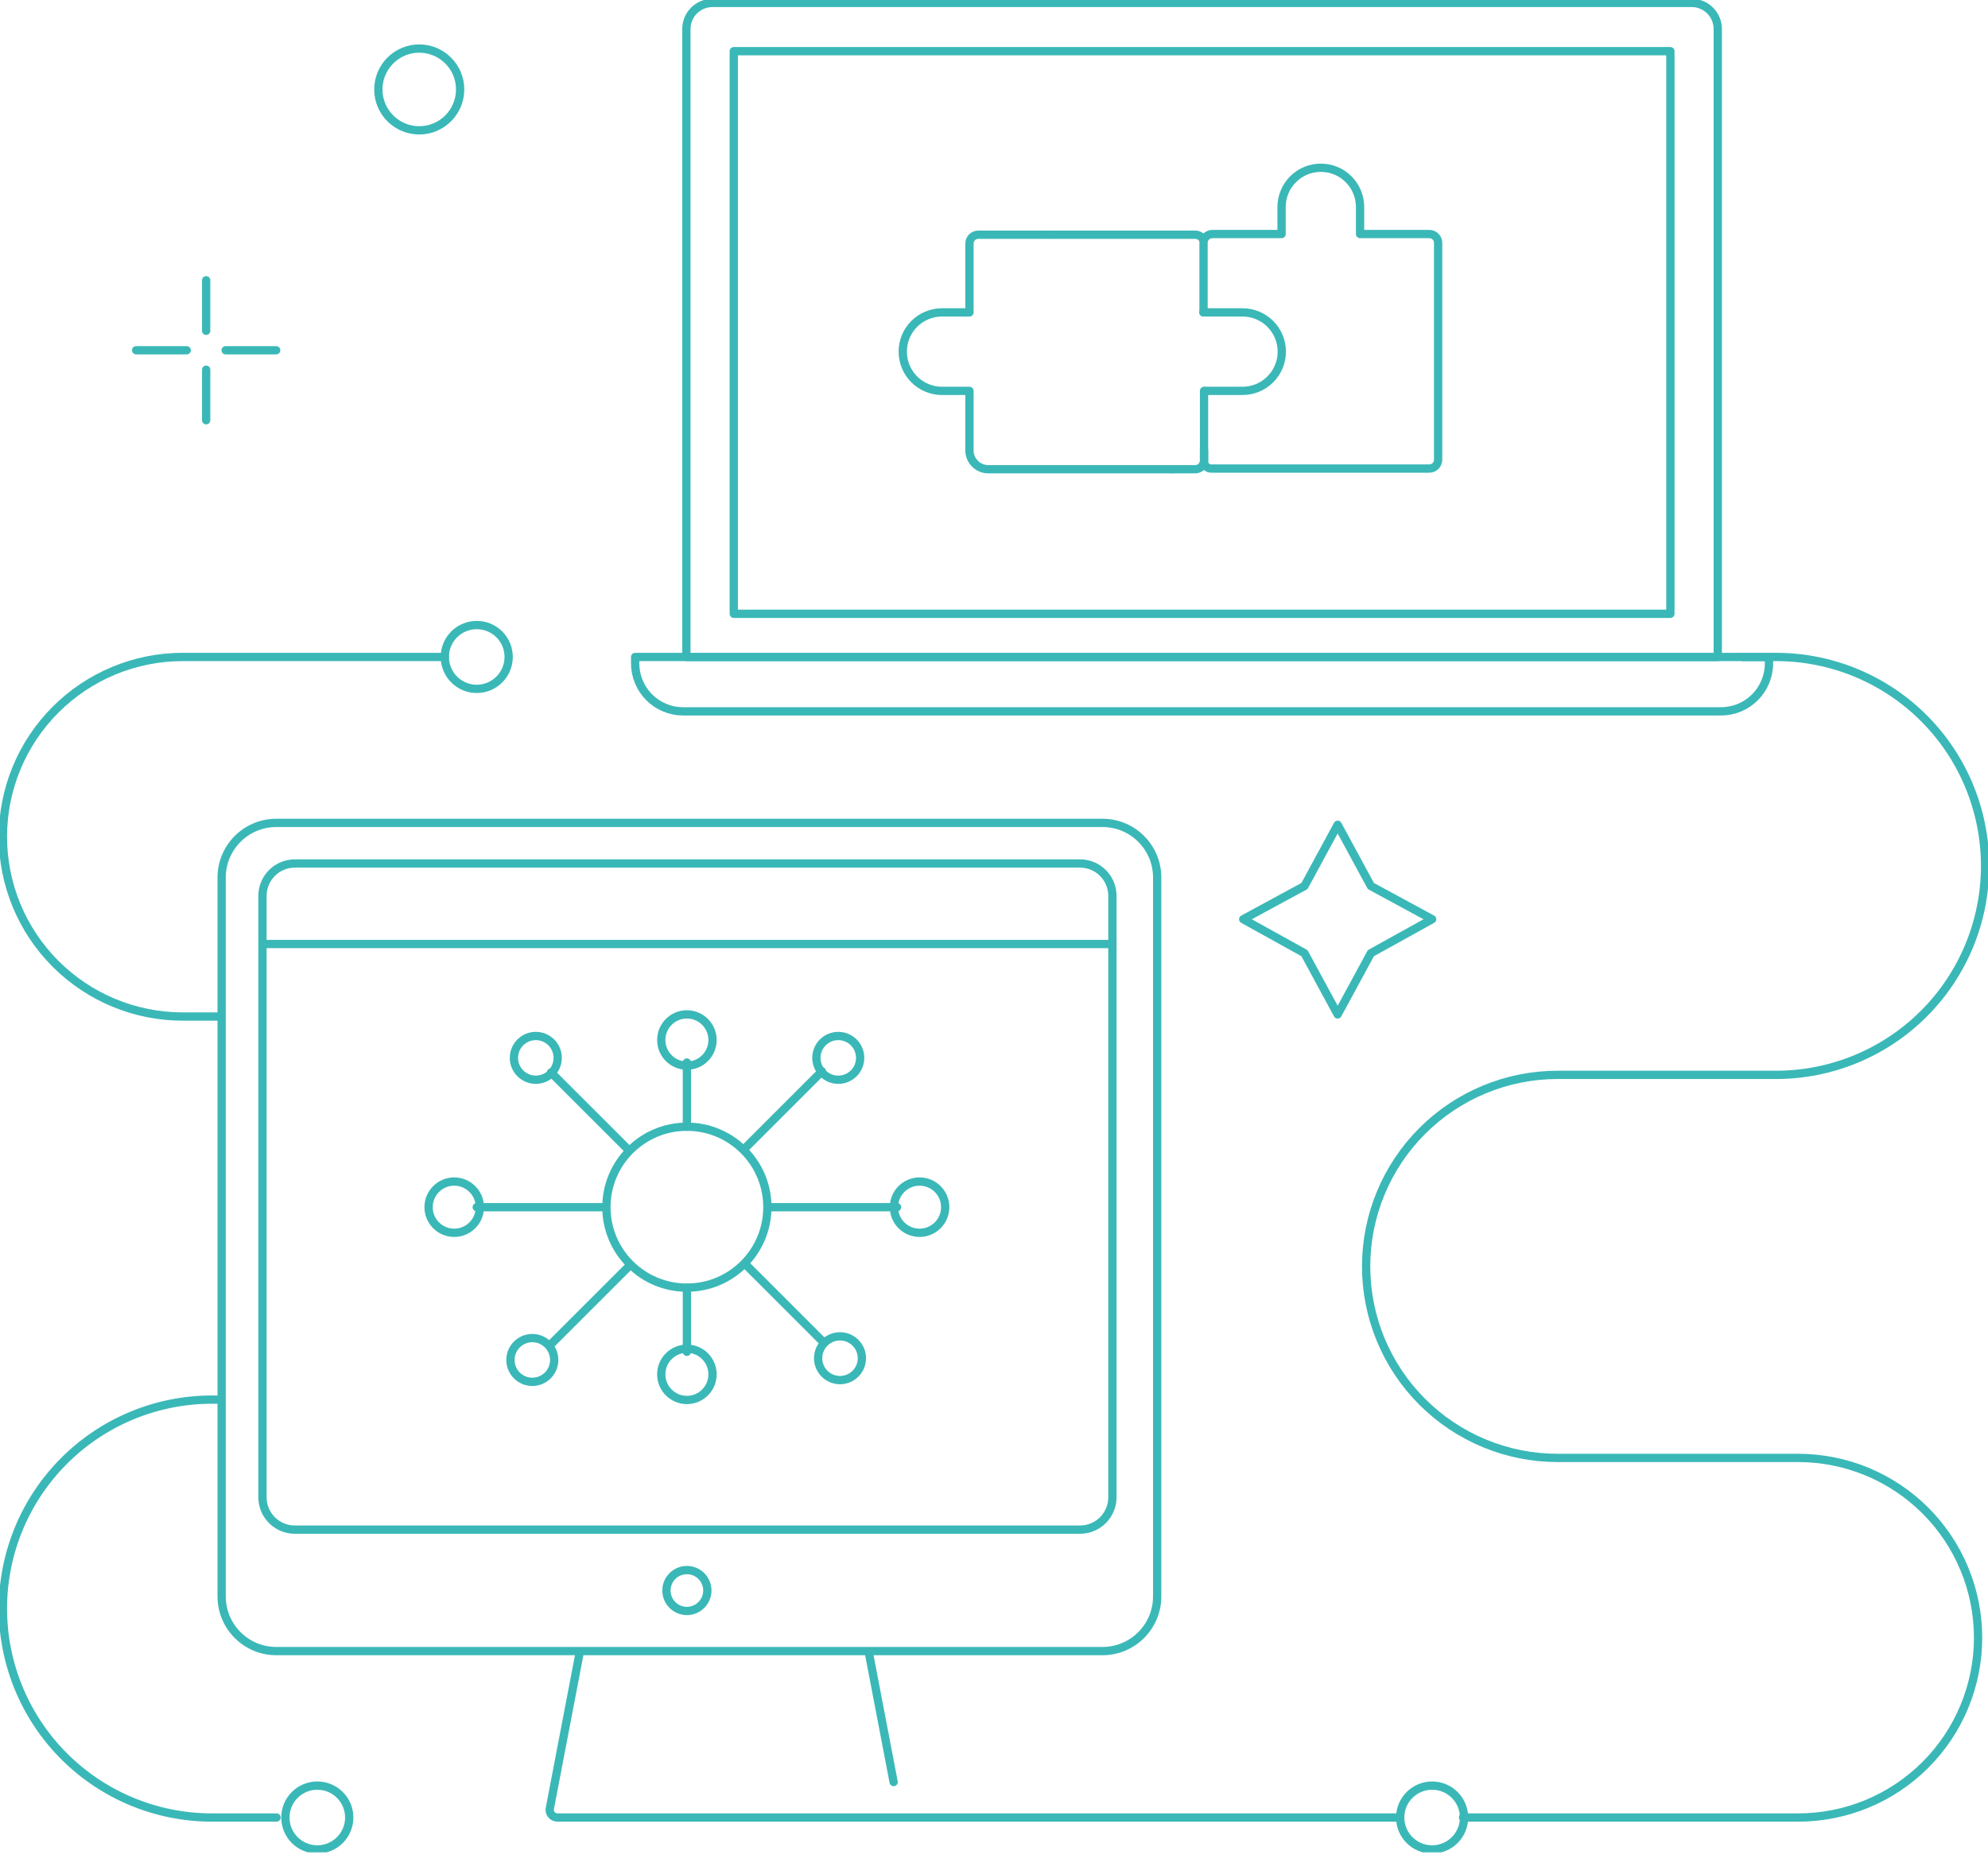 <?xml version="1.0" encoding="UTF-8"?>
<svg xmlns="http://www.w3.org/2000/svg" width="360" height="336" viewBox="0 0 360 336" fill="none">
  <g clip-path="url(#clip0_270_189)">
    <path d="M129.017 0.528H306.34C307.593 0.528 308.794 1.026 309.68 1.911C310.566 2.797 311.063 3.998 311.063 5.25V118.979H124.294V5.25C124.294 4.63 124.416 4.016 124.653 3.443C124.891 2.87 125.239 2.35 125.677 1.911C126.116 1.473 126.637 1.125 127.21 0.888C127.783 0.65 128.397 0.528 129.017 0.528V0.528Z" stroke="#3AB8B7" stroke-width="1.5" stroke-linecap="round" stroke-linejoin="round"></path>
    <path d="M115.017 118.979H320.34V120.142C320.34 122.447 319.424 124.657 317.794 126.287C316.164 127.917 313.953 128.832 311.648 128.832H123.709C121.404 128.832 119.193 127.917 117.563 126.287C115.933 124.657 115.017 122.447 115.017 120.142V118.979H115.017Z" stroke="#3AB8B7" stroke-width="1.5" stroke-linecap="round" stroke-linejoin="round"></path>
    <path d="M302.482 9.269H132.875V111.163H302.482V9.269Z" stroke="#3AB8B7" stroke-width="1.5" stroke-linecap="round" stroke-linejoin="round"></path>
    <path d="M47.531 170.963H201.442" stroke="#3AB8B7" stroke-width="1.5" stroke-linecap="round" stroke-linejoin="round"></path>
    <path d="M199.652 149.031H50.033C44.567 149.031 40.136 153.461 40.136 158.926V289.127C40.136 294.592 44.567 299.022 50.033 299.022H199.652C205.118 299.022 209.549 294.592 209.549 289.127V158.926C209.549 153.461 205.118 149.031 199.652 149.031Z" stroke="#3AB8B7" stroke-width="1.5" stroke-linecap="round" stroke-linejoin="round"></path>
    <path d="M104.895 299.698L99.599 327.361C99.537 327.567 99.523 327.785 99.558 327.997C99.594 328.209 99.678 328.41 99.804 328.584C99.93 328.759 100.094 328.902 100.284 329.002C100.474 329.103 100.685 329.158 100.9 329.164H253.557" stroke="#3AB8B7" stroke-width="1.5" stroke-linecap="round" stroke-linejoin="round"></path>
    <path d="M124.387 291.755C126.432 291.755 128.09 290.097 128.09 288.053C128.09 286.008 126.432 284.35 124.387 284.35C122.342 284.35 120.684 286.008 120.684 288.053C120.684 290.097 122.342 291.755 124.387 291.755Z" stroke="#3AB8B7" stroke-width="1.5" stroke-linecap="round" stroke-linejoin="round"></path>
    <path d="M161.826 322.744L157.413 299.698" stroke="#3AB8B7" stroke-width="1.5" stroke-linecap="round" stroke-linejoin="round"></path>
    <path d="M195.581 156.385H53.392C50.155 156.385 47.531 159.008 47.531 162.245V271.167C47.531 274.404 50.155 277.027 53.392 277.027H195.581C198.818 277.027 201.442 274.404 201.442 271.167V162.245C201.442 159.008 198.818 156.385 195.581 156.385Z" stroke="#3AB8B7" stroke-width="1.5" stroke-linecap="round" stroke-linejoin="round"></path>
    <path d="M315.555 118.979H321.622C331.661 118.979 341.288 122.966 348.386 130.063C355.484 137.16 359.472 146.785 359.472 156.822V156.822C359.472 166.858 355.484 176.484 348.386 183.58C341.288 190.677 331.661 194.664 321.622 194.664H282.082C272.881 194.664 264.056 198.319 257.55 204.824C251.043 211.329 247.388 220.153 247.388 229.352V229.352C247.388 233.908 248.285 238.418 250.029 242.627C251.773 246.835 254.328 250.659 257.55 253.881C260.771 257.102 264.596 259.657 268.805 261.4C273.015 263.143 277.526 264.04 282.082 264.04H325.636C329.913 264.04 334.148 264.883 338.099 266.519C342.05 268.155 345.641 270.554 348.665 273.577C351.689 276.601 354.088 280.191 355.724 284.141C357.361 288.092 358.203 292.326 358.203 296.602V296.602C358.203 305.238 354.772 313.52 348.665 319.626C342.557 325.733 334.273 329.164 325.636 329.164H264.944" stroke="#3AB8B7" stroke-width="1.5" stroke-linecap="round" stroke-linejoin="round"></path>
    <path d="M40.136 184.102H33.096C24.458 184.102 16.175 180.671 10.067 174.565C3.959 168.458 0.528 160.176 0.528 151.54V151.54C0.528 142.904 3.959 134.622 10.067 128.516C16.175 122.409 24.458 118.979 33.096 118.979H80.55" stroke="#3AB8B7" stroke-width="1.5" stroke-linecap="round" stroke-linejoin="round"></path>
    <path d="M50.08 329.164H38.378C28.339 329.164 18.712 325.177 11.614 318.08C4.516 310.983 0.528 301.357 0.528 291.321V291.321C0.528 281.284 4.516 271.659 11.614 264.562C18.712 257.465 28.339 253.478 38.378 253.478H40.136" stroke="#3AB8B7" stroke-width="1.5" stroke-linecap="round" stroke-linejoin="round"></path>
    <path d="M259.338 334.944C262.532 334.944 265.12 332.356 265.12 329.164C265.12 325.971 262.532 323.383 259.338 323.383C256.145 323.383 253.557 325.971 253.557 329.164C253.557 332.356 256.145 334.944 259.338 334.944Z" stroke="#3AB8B7" stroke-width="1.5" stroke-linecap="round" stroke-linejoin="round"></path>
    <path d="M86.331 124.759C89.525 124.759 92.113 122.171 92.113 118.979C92.113 115.786 89.525 113.198 86.331 113.198C83.138 113.198 80.55 115.786 80.55 118.979C80.55 122.171 83.138 124.759 86.331 124.759Z" stroke="#3AB8B7" stroke-width="1.5" stroke-linecap="round" stroke-linejoin="round"></path>
    <path d="M57.46 334.944C60.654 334.944 63.242 332.356 63.242 329.164C63.242 325.971 60.654 323.383 57.46 323.383C54.267 323.383 51.679 325.971 51.679 329.164C51.679 332.356 54.267 334.944 57.46 334.944Z" stroke="#3AB8B7" stroke-width="1.5" stroke-linecap="round" stroke-linejoin="round"></path>
    <path d="M236.219 160.466L225.127 166.478L236.219 172.625L242.233 183.715L248.247 172.625L259.338 166.478L248.247 160.466L242.233 149.376L236.219 160.466Z" stroke="#3AB8B7" stroke-width="1.5" stroke-linecap="round" stroke-linejoin="round"></path>
    <path d="M24.656 63.433H33.81" stroke="#3AB8B7" stroke-width="1.5" stroke-linecap="round" stroke-linejoin="round"></path>
    <path d="M40.857 63.433H50.011" stroke="#3AB8B7" stroke-width="1.5" stroke-linecap="round" stroke-linejoin="round"></path>
    <path d="M37.333 50.758V59.91" stroke="#3AB8B7" stroke-width="1.5" stroke-linecap="round" stroke-linejoin="round"></path>
    <path d="M37.333 66.956V76.108" stroke="#3AB8B7" stroke-width="1.5" stroke-linecap="round" stroke-linejoin="round"></path>
    <path d="M75.92 23.605C80.01 23.605 83.326 20.29 83.326 16.2C83.326 12.11 80.01 8.794 75.92 8.794C71.829 8.794 68.513 12.11 68.513 16.2C68.513 20.29 71.829 23.605 75.92 23.605Z" stroke="#3AB8B7" stroke-width="1.5" stroke-linecap="round" stroke-linejoin="round"></path>
    <path d="M218.035 70.79L218.035 71.46V83.387C218.035 83.81 217.867 84.216 217.568 84.514C217.269 84.813 216.864 84.981 216.441 84.981H212.299L213.811 84.981" stroke="#3AB8B7" stroke-width="1.5" stroke-linecap="round" stroke-linejoin="round"></path>
    <path d="M217.944 56.577V43.98C217.944 43.557 218.112 43.151 218.411 42.852C218.71 42.553 219.116 42.386 219.539 42.386H231.904L232.077 42.386V37.487C232.077 35.602 232.826 33.794 234.159 32.462C235.492 31.129 237.3 30.38 239.185 30.38C240.118 30.38 241.042 30.564 241.905 30.921C242.767 31.278 243.55 31.802 244.21 32.462C244.87 33.122 245.394 33.905 245.751 34.767C246.108 35.629 246.292 36.553 246.292 37.487V42.385L247.154 42.386H258.831C259.04 42.386 259.247 42.427 259.441 42.507C259.634 42.587 259.81 42.704 259.958 42.852C260.106 43 260.224 43.176 260.304 43.37C260.384 43.563 260.425 43.77 260.425 43.98V83.265C260.425 83.474 260.384 83.681 260.304 83.875C260.224 84.068 260.106 84.244 259.958 84.392C259.81 84.54 259.634 84.657 259.441 84.737C259.247 84.818 259.04 84.859 258.831 84.859H219.335C219.164 84.859 218.995 84.825 218.837 84.76C218.68 84.695 218.537 84.599 218.416 84.478C218.295 84.358 218.2 84.215 218.134 84.057C218.069 83.899 218.035 83.731 218.035 83.56V81.533" stroke="#3AB8B7" stroke-width="1.5" stroke-linecap="round" stroke-linejoin="round"></path>
    <path d="M218.265 70.79H225.008C225.942 70.79 226.866 70.606 227.728 70.249C228.59 69.892 229.374 69.368 230.034 68.708C230.694 68.049 231.218 67.265 231.575 66.403C231.932 65.541 232.116 64.617 232.116 63.684V63.684C232.116 62.75 231.932 61.826 231.575 60.964C231.218 60.102 230.694 59.318 230.034 58.658C229.374 57.999 228.59 57.475 227.728 57.118C226.866 56.761 225.942 56.577 225.008 56.577H217.901" stroke="#3AB8B7" stroke-width="1.5" stroke-linecap="round" stroke-linejoin="round"></path>
    <path d="M217.91 43.482C217.788 43.193 217.583 42.947 217.322 42.773C217.061 42.6 216.754 42.508 216.441 42.508H205.487L203.902 42.507L189.687 42.513L188.678 42.508H177.149C176.726 42.508 176.32 42.676 176.021 42.975C175.722 43.274 175.554 43.679 175.554 44.102V56.577H170.583C169.649 56.577 168.725 56.761 167.863 57.118C167 57.475 166.217 57.999 165.557 58.658C164.897 59.318 164.373 60.102 164.016 60.964C163.659 61.826 163.475 62.75 163.475 63.683C163.475 65.568 164.224 67.376 165.557 68.708C166.89 70.041 168.698 70.79 170.583 70.79H175.554V81.564C175.554 82.47 175.915 83.34 176.555 83.98C177.196 84.621 178.066 84.981 178.972 84.981H212.299" stroke="#3AB8B7" stroke-width="1.5" stroke-linecap="round" stroke-linejoin="round"></path>
    <path d="M124.387 233.199C132.437 233.199 138.962 226.675 138.962 218.627C138.962 210.579 132.437 204.055 124.387 204.055C116.338 204.055 109.813 210.579 109.813 218.627C109.813 226.675 116.338 233.199 124.387 233.199Z" stroke="#3AB8B7" stroke-width="1.5" stroke-linecap="round" stroke-linejoin="round"></path>
    <path d="M124.387 192.432V204.055" stroke="#3AB8B7" stroke-width="1.5" stroke-linecap="round" stroke-linejoin="round"></path>
    <path d="M124.387 192.995C126.951 192.995 129.03 190.917 129.03 188.353C129.03 185.79 126.951 183.712 124.387 183.712C121.823 183.712 119.745 185.79 119.745 188.353C119.745 190.917 121.823 192.995 124.387 192.995Z" stroke="#3AB8B7" stroke-width="1.5" stroke-linecap="round" stroke-linejoin="round"></path>
    <path d="M124.387 244.822V233.199" stroke="#3AB8B7" stroke-width="1.5" stroke-linecap="round" stroke-linejoin="round"></path>
    <path d="M124.387 253.543C126.951 253.543 129.03 251.464 129.03 248.901C129.03 246.337 126.951 244.259 124.387 244.259C121.823 244.259 119.745 246.337 119.745 248.901C119.745 251.464 121.823 253.543 124.387 253.543Z" stroke="#3AB8B7" stroke-width="1.5" stroke-linecap="round" stroke-linejoin="round"></path>
    <path d="M162.443 218.627H139.482" stroke="#3AB8B7" stroke-width="1.5" stroke-linecap="round" stroke-linejoin="round"></path>
    <path d="M166.522 223.269C169.087 223.269 171.165 221.191 171.165 218.627C171.165 216.064 169.087 213.985 166.522 213.985C163.958 213.985 161.88 216.064 161.88 218.627C161.88 221.191 163.958 223.269 166.522 223.269Z" stroke="#3AB8B7" stroke-width="1.5" stroke-linecap="round" stroke-linejoin="round"></path>
    <path d="M86.331 218.627H109.292" stroke="#3AB8B7" stroke-width="1.5" stroke-linecap="round" stroke-linejoin="round"></path>
    <path d="M82.252 223.269C84.816 223.269 86.895 221.191 86.895 218.627C86.895 216.064 84.816 213.985 82.252 213.985C79.688 213.985 77.609 216.064 77.609 218.627C77.609 221.191 79.688 223.269 82.252 223.269Z" stroke="#3AB8B7" stroke-width="1.5" stroke-linecap="round" stroke-linejoin="round"></path>
    <path d="M99.779 194.23L113.888 208.337" stroke="#3AB8B7" stroke-width="1.5" stroke-linecap="round" stroke-linejoin="round"></path>
    <path d="M97.027 195.548C99.215 195.548 100.99 193.774 100.99 191.586C100.99 189.398 99.215 187.624 97.027 187.624C94.838 187.624 93.064 189.398 93.064 191.586C93.064 193.774 94.838 195.548 97.027 195.548Z" stroke="#3AB8B7" stroke-width="1.5" stroke-linecap="round" stroke-linejoin="round"></path>
    <path d="M148.84 194.023L134.731 208.13" stroke="#3AB8B7" stroke-width="1.5" stroke-linecap="round" stroke-linejoin="round"></path>
    <path d="M151.8 195.548C153.988 195.548 155.762 193.774 155.762 191.586C155.762 189.398 153.988 187.624 151.8 187.624C149.611 187.624 147.837 189.398 147.837 191.586C147.837 193.774 149.611 195.548 151.8 195.548Z" stroke="#3AB8B7" stroke-width="1.5" stroke-linecap="round" stroke-linejoin="round"></path>
    <path d="M149.047 243.024L134.938 228.918" stroke="#3AB8B7" stroke-width="1.5" stroke-linecap="round" stroke-linejoin="round"></path>
    <path d="M152.114 249.945C154.303 249.945 156.077 248.171 156.077 245.983C156.077 243.795 154.303 242.021 152.114 242.021C149.926 242.021 148.152 243.795 148.152 245.983C148.152 248.171 149.926 249.945 152.114 249.945Z" stroke="#3AB8B7" stroke-width="1.5" stroke-linecap="round" stroke-linejoin="round"></path>
    <path d="M99.986 243.231L114.095 229.125" stroke="#3AB8B7" stroke-width="1.5" stroke-linecap="round" stroke-linejoin="round"></path>
    <path d="M96.397 250.26C98.585 250.26 100.36 248.486 100.36 246.298C100.36 244.11 98.585 242.336 96.397 242.336C94.208 242.336 92.434 244.11 92.434 246.298C92.434 248.486 94.208 250.26 96.397 250.26Z" stroke="#3AB8B7" stroke-width="1.5" stroke-linecap="round" stroke-linejoin="round"></path>
  </g>
  <defs>
    <clipPath id="clip0_270_189">
      <rect width="360" height="335.473" fill="white"></rect>
    </clipPath>
  </defs>
</svg>
